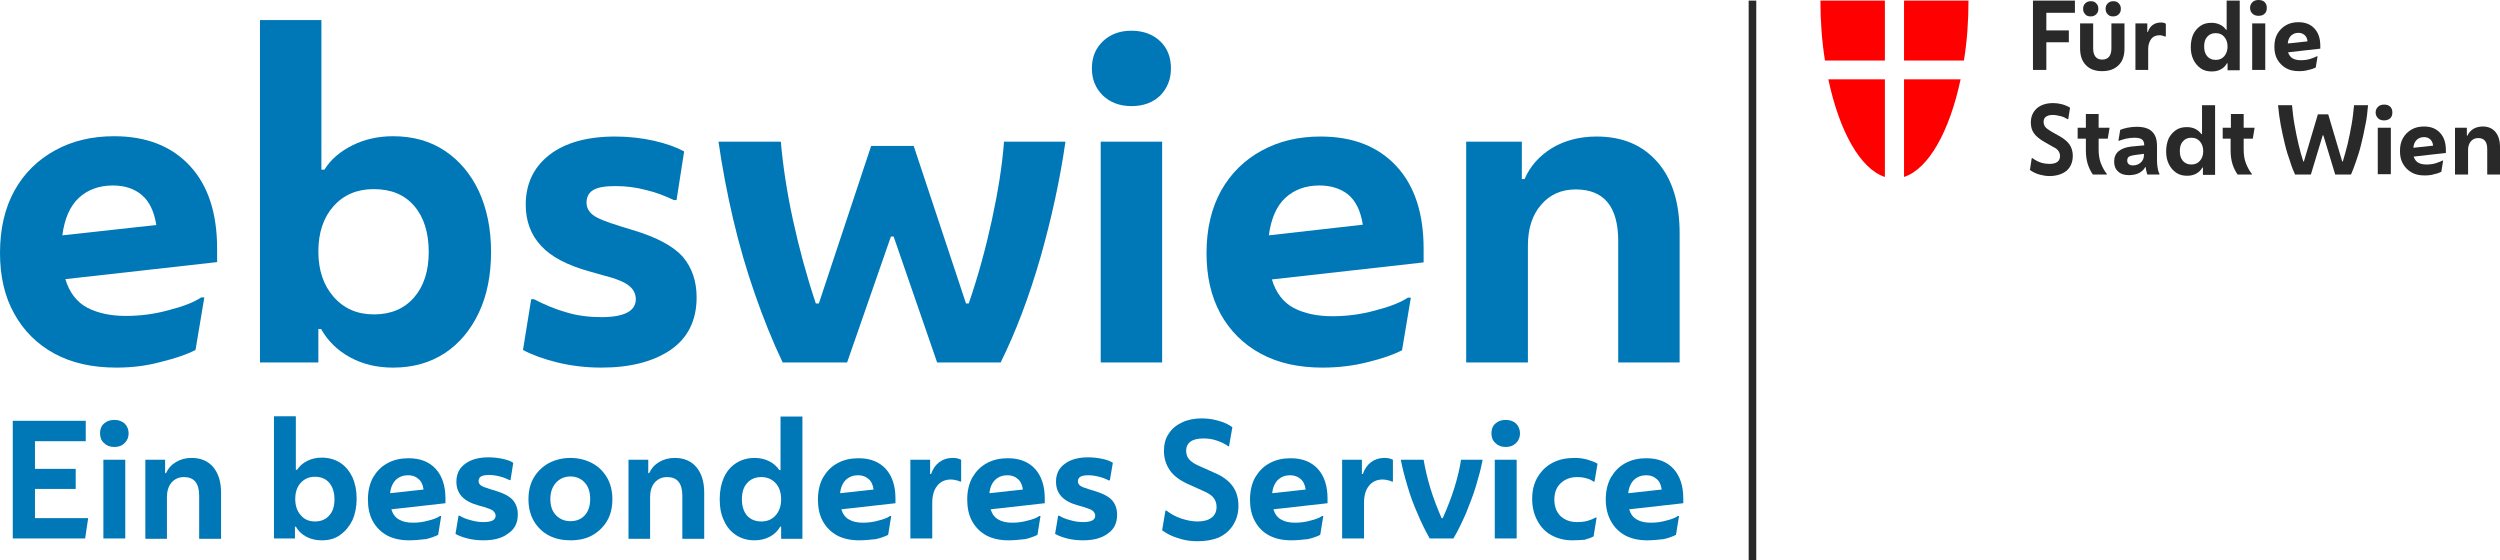 <?xml version="1.0" encoding="UTF-8"?> <!-- Generator: Adobe Illustrator 24.0.0, SVG Export Plug-In . SVG Version: 6.00 Build 0) --> <svg xmlns="http://www.w3.org/2000/svg" xmlns:xlink="http://www.w3.org/1999/xlink" version="1.1" x="0px" y="0px" viewBox="0 0 822.2 184.3" xml:space="preserve"> <g id="Logo"> <g> <rect x="575.1" y="0.2" fill="#292929" width="2.5" height="184.1"></rect> <g> <g> <path fill="#FF0000" d="M619.9,19.9V0.2h-21.2c0,6.9,0.5,13.5,1.5,19.7H619.9z"></path> <path fill="#FF0000" d="M619.9,26.1h-18.6c3.6,16.9,10.4,29.4,18.6,32.1V26.1z"></path> </g> <g> <path fill="#FF0000" d="M626.2,19.9V0.2h21.2c0,6.9-0.5,13.5-1.5,19.7H626.2z"></path> <path fill="#FF0000" d="M626.2,26.1h18.6c-3.6,16.9-10.4,29.4-18.6,32.1V26.1z"></path> </g> </g> <g> <path fill="#292929" d="M668.6,23.1V0.2h13.8v4H673V10h7.4v3.9H673v9.1H668.6z"></path> <path fill="#292929" d="M691.3,23.4c-2.3,0-4.1-0.7-5.3-2c-1.3-1.3-1.9-3.2-1.9-5.5V7.7h4.3V16c0,1.2,0.3,2.1,0.8,2.7 c0.5,0.6,1.2,0.9,2.2,0.9c0.9,0,1.7-0.3,2.2-0.9c0.5-0.6,0.8-1.5,0.8-2.7V7.7h4.3v8.2c0,2.4-0.6,4.2-1.9,5.5 C695.4,22.8,693.6,23.4,691.3,23.4z M687.6,5.4c-0.8,0-1.4-0.2-1.8-0.7c-0.5-0.5-0.7-1-0.7-1.8s0.2-1.3,0.7-1.8 c0.5-0.5,1.1-0.7,1.8-0.7c0.8,0,1.4,0.2,1.8,0.7c0.5,0.5,0.7,1,0.7,1.8s-0.2,1.3-0.7,1.8C689,5.1,688.4,5.4,687.6,5.4z M695,5.4 c-0.8,0-1.4-0.2-1.8-0.7c-0.5-0.5-0.7-1-0.7-1.8s0.2-1.3,0.7-1.8c0.5-0.5,1.1-0.7,1.8-0.7c0.8,0,1.4,0.2,1.8,0.7 c0.5,0.5,0.7,1,0.7,1.8s-0.2,1.3-0.7,1.8C696.4,5.1,695.8,5.4,695,5.4z"></path> <path fill="#292929" d="M702.3,23.1V7.7h3.9v2.8h0.2c0.3-1,0.9-1.8,1.6-2.3c0.7-0.5,1.6-0.8,2.7-0.8c0.6,0,1.1,0.1,1.6,0.4V12 H712c-0.3-0.1-0.6-0.2-0.9-0.3c-0.3-0.1-0.6-0.1-0.9-0.1c-1.2,0-2.1,0.4-2.7,1.2c-0.6,0.8-1,1.9-1,3.3v6.9H702.3z"></path> <path fill="#292929" d="M732.6,23.1v-2.3h-0.2c-0.4,0.8-1.1,1.5-2,2c-0.9,0.5-1.9,0.7-3,0.7c-1.4,0-2.6-0.3-3.6-1 c-1-0.7-1.8-1.6-2.4-2.8s-0.9-2.6-0.9-4.2s0.3-3,0.8-4.2c0.6-1.2,1.4-2.1,2.4-2.8c1-0.7,2.2-1,3.6-1c1,0,2,0.2,2.8,0.6 c0.9,0.4,1.5,1,2,1.7h0.2V0.2h4.3v22.9H732.6z M728.7,19.7c1.2,0,2.1-0.4,2.8-1.2s1.1-1.9,1.1-3.2c0-1.3-0.4-2.4-1.1-3.2 c-0.7-0.8-1.6-1.2-2.8-1.2c-1.2,0-2.1,0.4-2.8,1.2c-0.7,0.8-1,1.8-1,3.2c0,1.3,0.3,2.4,1,3.2C726.6,19.3,727.5,19.7,728.7,19.7z"></path> <path fill="#292929" d="M742.8,5.2c-0.8,0-1.5-0.2-2-0.7C740.3,4,740,3.4,740,2.6c0-0.8,0.3-1.4,0.8-1.9c0.5-0.5,1.2-0.7,2-0.7 c0.8,0,1.5,0.2,2,0.7c0.5,0.5,0.7,1.1,0.7,1.9c0,0.8-0.2,1.4-0.7,1.9C744.3,5,743.6,5.2,742.8,5.2z M740.7,23.1V7.7h4.3v15.3 H740.7z"></path> <path fill="#292929" d="M756.1,23.4c-1.7,0-3.1-0.3-4.3-1c-1.2-0.7-2.1-1.6-2.8-2.8c-0.7-1.2-1-2.6-1-4.2c0-1.7,0.3-3.1,1-4.3 c0.7-1.2,1.6-2.1,2.8-2.8c1.2-0.7,2.6-1,4.1-1c2.3,0,4,0.7,5.3,2.1c1.3,1.4,1.9,3.3,1.9,5.7v0.9l-10.6,1.2c0.3,0.9,0.8,1.6,1.5,2 c0.7,0.4,1.6,0.6,2.7,0.6c1,0,2-0.1,3-0.4c1-0.3,1.7-0.6,2.3-0.9h0.2l-0.6,3.7c-0.6,0.3-1.4,0.6-2.4,0.8 C758.2,23.3,757.2,23.4,756.1,23.4z M755.9,10.8c-1,0-1.7,0.3-2.4,0.9c-0.6,0.6-1,1.4-1.1,2.6l6.5-0.7c-0.1-1-0.5-1.7-1-2.1 C757.3,11,756.7,10.8,755.9,10.8z"></path> <path fill="#292929" d="M674,57.9c-1.1,0-2.2-0.2-3.3-0.5s-2.1-0.8-3.1-1.5l0.6-3.9h0.2c1,0.7,1.9,1.2,2.9,1.5 c1,0.3,1.9,0.4,2.7,0.4c2.4,0,3.5-0.9,3.5-2.6c0-0.6-0.2-1.2-0.5-1.6c-0.3-0.5-0.9-1-1.8-1.4l-2.8-1.6c-1.6-0.9-2.8-1.9-3.5-2.9 c-0.7-1-1-2.2-1-3.5c0-2,0.7-3.5,2-4.7c1.3-1.1,3.1-1.7,5.3-1.7c2,0,3.9,0.5,5.6,1.5l-0.6,3.8H680c-0.7-0.4-1.4-0.8-2.3-1 c-0.9-0.2-1.7-0.4-2.5-0.4c-2.1,0-3.1,0.8-3.1,2.3c0,0.6,0.2,1.1,0.5,1.6c0.4,0.5,1.1,1,2.1,1.6l2.5,1.4c1.6,0.9,2.7,1.8,3.4,2.8 c0.7,1,1.1,2.3,1.1,3.7c0,2.1-0.7,3.8-2.1,5C678.2,57.3,676.3,57.9,674,57.9z"></path> <path fill="#292929" d="M693,57.4h-4.7c-0.7-1-1.3-2.2-1.7-3.5c-0.4-1.3-0.6-2.8-0.6-4.5v-3.8h-2.7V42h2.7v-4.5h4.2V42h3.6 l-0.6,3.6h-3v3.5c0,1.7,0.2,3.2,0.7,4.5c0.5,1.3,1.1,2.5,2,3.6V57.4z"></path> <path fill="#292929" d="M700.1,57.6c-1.5,0-2.7-0.4-3.5-1.2c-0.9-0.8-1.3-1.9-1.3-3.3c0-1.4,0.5-2.6,1.5-3.4s2.4-1.3,4.1-1.5 l4.3-0.4v0c0-0.8-0.2-1.5-0.7-1.9c-0.5-0.4-1.3-0.6-2.5-0.6c-0.9,0-1.8,0.1-2.8,0.3c-0.9,0.2-1.7,0.5-2.3,0.7h-0.2l0.6-3.6 c0.7-0.3,1.5-0.5,2.4-0.7c1-0.2,2-0.3,3-0.3c2.3,0,4,0.5,5.1,1.6c1.1,1.1,1.6,2.6,1.6,4.7v4.9c0,0.8,0.1,1.6,0.2,2.3 c0.1,0.8,0.3,1.4,0.6,2v0.2h-4c-0.1-0.3-0.2-0.7-0.3-1.1c-0.1-0.5-0.2-0.9-0.2-1.3h-0.2c-0.4,0.8-1.1,1.4-2,1.9 C702.5,57.4,701.4,57.6,700.1,57.6z M699.6,52.8c0,0.4,0.1,0.8,0.4,1.1s0.8,0.5,1.4,0.5c1.1,0,1.9-0.3,2.6-0.9 c0.7-0.6,1.1-1.4,1.1-2.5v-0.4L702,51c-0.8,0.1-1.4,0.3-1.8,0.5C699.8,51.8,699.6,52.2,699.6,52.8z"></path> <path fill="#292929" d="M724.5,57.4v-2.3h-0.2c-0.4,0.8-1.1,1.5-2,2c-0.9,0.5-1.9,0.7-3,0.7c-1.4,0-2.6-0.3-3.6-1 c-1-0.7-1.8-1.6-2.4-2.8c-0.6-1.2-0.9-2.6-0.9-4.2c0-1.6,0.3-3,0.8-4.2c0.6-1.2,1.4-2.1,2.4-2.8s2.2-1,3.6-1c1,0,2,0.2,2.8,0.6 s1.5,1,2,1.7h0.2v-9.5h4.3v22.9H724.5z M720.7,54.1c1.2,0,2.1-0.4,2.8-1.2c0.7-0.8,1.1-1.9,1.1-3.2c0-1.3-0.4-2.4-1.1-3.2 c-0.7-0.8-1.6-1.2-2.8-1.2c-1.2,0-2.1,0.4-2.8,1.2c-0.7,0.8-1,1.8-1,3.2c0,1.3,0.3,2.4,1,3.2C718.6,53.7,719.5,54.1,720.7,54.1z"></path> <path fill="#292929" d="M740.6,57.4h-4.7c-0.7-1-1.3-2.2-1.7-3.5c-0.4-1.3-0.6-2.8-0.6-4.5v-3.8H731V42h2.7v-4.5h4.2V42h3.6 l-0.6,3.6h-3v3.5c0,1.7,0.2,3.2,0.7,4.5c0.5,1.3,1.1,2.5,2,3.6V57.4z"></path> <path fill="#292929" d="M760,57.4h-5.2c-0.5-1.1-1.1-2.5-1.6-4.2c-0.6-1.7-1.2-3.5-1.7-5.6c-0.5-2.1-1-4.2-1.4-6.4 c-0.4-2.2-0.7-4.4-0.9-6.6h4.6c0.2,2,0.4,4.1,0.8,6.3c0.4,2.2,0.8,4.3,1.3,6.4c0.5,2.1,1,4,1.6,5.8h0.2l4.6-15.5h3.4l4.6,15.5 h0.2c0.5-1.7,1.1-3.7,1.6-5.8s0.9-4.2,1.3-6.4c0.4-2.2,0.6-4.3,0.8-6.3h4.6c-0.2,2.2-0.4,4.4-0.9,6.6c-0.4,2.2-0.9,4.4-1.4,6.4 c-0.5,2.1-1.1,3.9-1.7,5.6c-0.6,1.7-1.1,3.1-1.6,4.2H768l-3.9-12.9h-0.2L760,57.4z"></path> <path fill="#292929" d="M784.1,39.6c-0.8,0-1.5-0.2-2-0.7c-0.5-0.5-0.8-1.1-0.8-1.9c0-0.8,0.3-1.4,0.8-1.9c0.5-0.5,1.2-0.7,2-0.7 c0.8,0,1.5,0.2,2,0.7c0.5,0.5,0.7,1.1,0.7,1.9c0,0.8-0.2,1.4-0.7,1.9C785.6,39.3,785,39.6,784.1,39.6z M782,57.4V42h4.3v15.3H782 z"></path> <path fill="#292929" d="M797.4,57.7c-1.7,0-3.1-0.3-4.3-1c-1.2-0.7-2.1-1.6-2.8-2.8c-0.7-1.2-1-2.6-1-4.2c0-1.7,0.3-3.1,1-4.3 c0.7-1.2,1.6-2.1,2.8-2.8c1.2-0.7,2.6-1,4.1-1c2.3,0,4,0.7,5.3,2.1c1.3,1.4,1.9,3.3,1.9,5.7v0.9l-10.6,1.2c0.3,0.9,0.8,1.6,1.5,2 c0.7,0.4,1.6,0.6,2.7,0.6c1,0,2-0.1,3-0.4c1-0.3,1.7-0.6,2.3-0.9h0.2l-0.6,3.7c-0.6,0.3-1.4,0.6-2.4,0.8 C799.6,57.6,798.5,57.7,797.4,57.7z M797.2,45.1c-1,0-1.7,0.3-2.4,0.9c-0.6,0.6-1,1.4-1.1,2.6l6.5-0.7c-0.1-1-0.5-1.7-1-2.1 C798.7,45.3,798,45.1,797.2,45.1z"></path> <path fill="#292929" d="M807.4,57.4V42h3.9v2.6h0.2c0.4-0.9,1-1.6,1.9-2.2c0.9-0.5,1.9-0.8,3.1-0.8c1.8,0,3.2,0.6,4.2,1.8 c1,1.2,1.5,2.8,1.5,5v9H818V49c0-2.4-1-3.6-3-3.6c-1,0-1.8,0.4-2.4,1.1c-0.6,0.7-0.9,1.7-0.9,2.8v8.1H807.4z"></path> </g> </g> </g> <g id="ebswien"> <g> <g> <path fill="#0078B7" d="M38.3,120.9c-7.9,0-14.7-1.5-20.4-4.6c-5.7-3.1-10.1-7.5-13.2-13.1C1.5,97.5,0,90.8,0,83.2 c0-8,1.6-14.8,4.8-20.6c3.2-5.7,7.7-10.1,13.4-13.2c5.7-3.1,12.1-4.6,19.3-4.6c10.7,0,19,3.3,25,9.8c6,6.5,8.9,15.6,8.9,27.1v4.5 l-49.9,5.6c1.3,4.4,3.8,7.6,7.2,9.4c3.5,1.8,7.7,2.7,12.7,2.7c4.7,0,9.4-0.6,14.1-1.9c4.7-1.2,8.3-2.6,10.7-4.2h1l-2.9,17.3 c-2.7,1.4-6.4,2.7-11.3,3.9C48.3,120.3,43.4,120.9,38.3,120.9z M37.1,61c-4.5,0-8.3,1.4-11.2,4.1c-2.9,2.7-4.7,6.9-5.4,12.3 L51.4,74c-0.7-4.5-2.3-7.8-4.8-9.9C44.1,62,40.9,61,37.1,61z"></path> <path fill="#0078B7" d="M129.3,120.9c-5.3,0-10-1.1-14.2-3.4c-4.2-2.3-7.3-5.4-9.5-9.3h-0.9v11H85.5V6.6h20.2v49.2h1 c2.1-3.4,5.2-6,9.2-8c4-2,8.5-3,13.4-3c6.5,0,12.2,1.6,17,4.8c4.8,3.2,8.5,7.6,11.2,13.3c2.6,5.7,4,12.3,4,19.9 c0,7.6-1.3,14.3-4,20c-2.7,5.7-6.4,10.2-11.3,13.4C141.4,119.3,135.8,120.9,129.3,120.9z M123,103.4c5.6,0,10-1.9,13.2-5.6 c3.2-3.7,4.8-8.7,4.8-14.9c0-6.4-1.6-11.5-4.8-15.2c-3.2-3.7-7.6-5.5-13.3-5.5c-5.5,0-9.9,1.9-13.2,5.6c-3.3,3.7-5,8.7-5,14.9 c0,6.2,1.7,11.1,5,14.9C113.1,101.5,117.5,103.4,123,103.4z"></path> <path fill="#0078B7" d="M197.8,120.9c-5.2,0-10-0.6-14.5-1.7c-4.5-1.1-8.3-2.5-11.3-4.1l2.7-16.7h0.9c3.5,1.8,7,3.3,10.6,4.3 c3.6,1.1,7.5,1.6,11.6,1.6c7.5,0,11.3-2,11.3-5.9c0-1.7-0.7-3.2-2.2-4.4c-1.4-1.2-4.3-2.4-8.7-3.5l-4.2-1.2 c-7.3-2-12.7-4.8-16-8.4c-3.4-3.6-5.1-8.2-5.1-13.6c0-6.8,2.6-12.3,7.7-16.3c5.1-4,12.4-6.1,21.7-6.1c4.5,0,8.8,0.5,12.8,1.4 c4,0.9,7.3,2.1,9.9,3.5l-2.5,16h-0.9c-2.7-1.3-5.7-2.5-9.1-3.3c-3.4-0.9-6.7-1.3-10.1-1.3c-3.4,0-5.8,0.4-7.3,1.3 c-1.5,0.9-2.2,2.3-2.2,4.2c0,1.5,0.7,2.9,2.1,4c1.4,1.1,4.4,2.3,9,3.7l3.9,1.2c8.1,2.4,13.6,5.4,16.7,8.9c3,3.6,4.5,8,4.5,13.3 c0,7.6-2.9,13.4-8.6,17.3C214.9,118.9,207.3,120.9,197.8,120.9z"></path> <path fill="#0078B7" d="M278.6,119.2h-21.2c-3.3-6.9-6.3-14.4-9.1-22.4c-2.8-8-5.2-16.3-7.2-24.8c-2-8.6-3.6-17-4.8-25.4h20.5 c0.7,8,2,16.6,4,25.8s4.5,18.4,7.5,27.4h1L286.5,48h14l17.2,51.8h0.9c3.1-9,5.6-18.2,7.6-27.4c2-9.2,3.4-17.8,4-25.8h20.2 c-1.8,12.6-4.6,25.3-8.2,38c-3.7,12.8-8,24.3-13.1,34.6h-20.9l-14.3-41.4H293L278.6,119.2z"></path> <path fill="#0078B7" d="M372.1,34.9c-3.8,0-7-1.2-9.4-3.5c-2.4-2.4-3.6-5.3-3.6-8.9c0-3.7,1.2-6.6,3.6-8.9 c2.4-2.3,5.5-3.5,9.4-3.5c3.9,0,7.1,1.2,9.5,3.5c2.4,2.3,3.5,5.3,3.5,8.9c0,3.6-1.2,6.5-3.5,8.9 C379.2,33.7,376.1,34.9,372.1,34.9z M362,119.2V46.6h20.2v72.6H362z"></path> <path fill="#0078B7" d="M435,120.9c-7.9,0-14.7-1.5-20.4-4.6c-5.7-3.1-10.1-7.5-13.2-13.1c-3.1-5.7-4.6-12.3-4.6-19.9 c0-8,1.6-14.8,4.8-20.6c3.2-5.7,7.7-10.1,13.4-13.2c5.7-3.1,12.1-4.6,19.3-4.6c10.7,0,19,3.3,25,9.8c6,6.5,8.9,15.6,8.9,27.1v4.5 l-49.9,5.6c1.3,4.4,3.8,7.6,7.2,9.4c3.5,1.8,7.7,2.7,12.7,2.7c4.7,0,9.4-0.6,14.1-1.9c4.7-1.2,8.3-2.6,10.7-4.2h1l-2.9,17.3 c-2.7,1.4-6.4,2.7-11.3,3.9C445.1,120.3,440.1,120.9,435,120.9z M433.9,61c-4.5,0-8.3,1.4-11.2,4.1c-2.9,2.7-4.7,6.9-5.4,12.3 l30.9-3.5c-0.7-4.5-2.3-7.8-4.8-9.9C440.9,62,437.7,61,433.9,61z"></path> <path fill="#0078B7" d="M482.2,119.2V46.6h18.3v12.3h0.9c1.8-4.2,4.8-7.6,9-10.2c4.2-2.5,9.1-3.8,14.7-3.8c8.5,0,15.1,2.8,20,8.4 c4.9,5.6,7.3,13.4,7.3,23.5v42.4h-20.2V79.3c0-11.4-4.7-17-14-17c-4.7,0-8.5,1.7-11.4,5.1c-2.9,3.4-4.3,7.8-4.3,13.4v38.4H482.2z "></path> </g> <g> <path fill="#0078B7" d="M4.2,177.1v-38.7h24v6.7H11.5v9.1h13.4v6.6H11.5v9.6H29l-1,6.7H4.2z"></path> <path fill="#0078B7" d="M37.6,147c-1.4,0-2.5-0.4-3.4-1.3c-0.9-0.8-1.3-1.9-1.3-3.2c0-1.3,0.4-2.4,1.3-3.2c0.9-0.8,2-1.2,3.4-1.2 c1.4,0,2.5,0.4,3.4,1.2c0.8,0.8,1.3,1.9,1.3,3.2c0,1.3-0.4,2.3-1.3,3.2C40.1,146.6,39,147,37.6,147z M34,177.1v-25.9h7.2v25.9H34 z"></path> <path fill="#0078B7" d="M47.8,177.1v-25.9h6.5v4.4h0.3c0.7-1.5,1.7-2.7,3.2-3.6c1.5-0.9,3.2-1.4,5.2-1.4c3,0,5.4,1,7.1,3 c1.7,2,2.6,4.8,2.6,8.4v15.2h-7.2v-14.2c0-4.1-1.7-6.1-5-6.1c-1.7,0-3,0.6-4.1,1.8c-1,1.2-1.5,2.8-1.5,4.8v13.7H47.8z"></path> <path fill="#0078B7" d="M105.8,177.7c-1.9,0-3.6-0.4-5.1-1.2c-1.5-0.8-2.6-1.9-3.4-3.3h-0.3v3.9h-6.9v-40.2h7.2v17.6h0.4 c0.8-1.2,1.9-2.2,3.3-2.9c1.4-0.7,3-1.1,4.8-1.1c2.3,0,4.4,0.6,6.1,1.7c1.7,1.1,3,2.7,4,4.7c0.9,2,1.4,4.4,1.4,7.1 c0,2.7-0.5,5.1-1.4,7.1c-1,2-2.3,3.6-4,4.8C110.2,177.2,108.1,177.7,105.8,177.7z M103.6,171.5c2,0,3.6-0.7,4.7-2 c1.2-1.3,1.7-3.1,1.7-5.3c0-2.3-0.6-4.1-1.7-5.4c-1.1-1.3-2.7-2-4.7-2c-2,0-3.5,0.7-4.7,2c-1.2,1.3-1.8,3.1-1.8,5.3 c0,2.2,0.6,4,1.8,5.3C100,170.8,101.6,171.5,103.6,171.5z"></path> <path fill="#0078B7" d="M134.6,177.7c-2.8,0-5.2-0.5-7.3-1.6c-2-1.1-3.6-2.7-4.7-4.7c-1.1-2-1.6-4.4-1.6-7.1 c0-2.9,0.6-5.3,1.7-7.3c1.2-2,2.7-3.6,4.8-4.7c2-1.1,4.3-1.6,6.9-1.6c3.8,0,6.8,1.2,8.9,3.5c2.1,2.3,3.2,5.6,3.2,9.7v1.6l-17.8,2 c0.5,1.6,1.3,2.7,2.6,3.4c1.2,0.7,2.7,1,4.5,1c1.7,0,3.4-0.2,5.1-0.7c1.7-0.4,3-0.9,3.8-1.5h0.4l-1,6.2c-1,0.5-2.3,1-4,1.4 C138.2,177.5,136.4,177.7,134.6,177.7z M134.2,156.3c-1.6,0-2.9,0.5-4,1.5c-1,1-1.7,2.4-1.9,4.4l11-1.2c-0.2-1.6-0.8-2.8-1.7-3.5 C136.7,156.7,135.6,156.3,134.2,156.3z"></path> <path fill="#0078B7" d="M159,177.7c-1.9,0-3.6-0.2-5.2-0.6c-1.6-0.4-2.9-0.9-4-1.5l1-6h0.3c1.2,0.7,2.5,1.2,3.8,1.5 c1.3,0.4,2.7,0.6,4.1,0.6c2.7,0,4-0.7,4-2.1c0-0.6-0.3-1.1-0.8-1.6c-0.5-0.4-1.5-0.8-3.1-1.3l-1.5-0.4c-2.6-0.7-4.5-1.7-5.7-3 c-1.2-1.3-1.8-2.9-1.8-4.9c0-2.4,0.9-4.4,2.8-5.8c1.8-1.4,4.4-2.2,7.8-2.2c1.6,0,3.1,0.2,4.6,0.5c1.4,0.3,2.6,0.7,3.5,1.3 l-0.9,5.7h-0.3c-1-0.5-2-0.9-3.2-1.2c-1.2-0.3-2.4-0.5-3.6-0.5c-1.2,0-2.1,0.2-2.6,0.5c-0.5,0.3-0.8,0.8-0.8,1.5 c0,0.5,0.2,1,0.7,1.4c0.5,0.4,1.6,0.8,3.2,1.3l1.4,0.4c2.9,0.9,4.9,1.9,6,3.2c1.1,1.3,1.6,2.9,1.6,4.7c0,2.7-1,4.8-3.1,6.2 C165.2,177,162.4,177.7,159,177.7z"></path> <path fill="#0078B7" d="M187.6,177.7c-2.6,0-5-0.5-7.1-1.6c-2.1-1.1-3.7-2.7-4.9-4.7c-1.2-2-1.8-4.5-1.8-7.2 c0-2.8,0.6-5.2,1.8-7.2c1.2-2,2.9-3.6,4.9-4.7c2.1-1.1,4.5-1.7,7.1-1.7c2.6,0,5,0.6,7.1,1.7c2.1,1.1,3.7,2.7,4.9,4.7 c1.2,2,1.8,4.5,1.8,7.2c0,2.8-0.6,5.2-1.8,7.2c-1.2,2-2.9,3.6-4.9,4.7C192.7,177.2,190.3,177.7,187.6,177.7z M187.6,171.4 c1.9,0,3.5-0.6,4.7-1.9c1.2-1.3,1.8-3.1,1.8-5.4c0-2.3-0.6-4.1-1.8-5.4c-1.2-1.3-2.8-2-4.7-2c-1.9,0-3.5,0.7-4.7,2 c-1.2,1.3-1.9,3.1-1.9,5.4c0,2.3,0.6,4.1,1.9,5.4C184.2,170.8,185.8,171.4,187.6,171.4z"></path> <path fill="#0078B7" d="M206.7,177.1v-25.9h6.5v4.4h0.3c0.7-1.5,1.7-2.7,3.2-3.6c1.5-0.9,3.2-1.4,5.2-1.4c3,0,5.4,1,7.1,3 c1.7,2,2.6,4.8,2.6,8.4v15.2h-7.2v-14.2c0-4.1-1.7-6.1-5-6.1c-1.7,0-3,0.6-4.1,1.8c-1,1.2-1.5,2.8-1.5,4.8v13.7H206.7z"></path> <path fill="#0078B7" d="M256.9,177.1v-3.9h-0.3c-0.8,1.4-1.9,2.5-3.4,3.3c-1.5,0.8-3.2,1.2-5.1,1.2c-2.3,0-4.3-0.6-6-1.7 c-1.7-1.1-3.1-2.7-4-4.8c-1-2-1.4-4.4-1.4-7.1c0-2.7,0.5-5.1,1.4-7.1c0.9-2,2.3-3.6,4-4.7c1.7-1.1,3.8-1.7,6.1-1.7 c1.8,0,3.4,0.4,4.8,1.1c1.4,0.7,2.5,1.7,3.3,2.9h0.4v-17.6h7.2v40.2H256.9z M250.4,171.5c2,0,3.5-0.7,4.7-2 c1.2-1.4,1.8-3.1,1.8-5.3c0-2.2-0.6-4-1.8-5.3c-1.2-1.3-2.8-2-4.7-2c-2,0-3.6,0.7-4.7,2c-1.2,1.3-1.7,3.1-1.7,5.4 c0,2.2,0.6,4,1.7,5.3C246.8,170.8,248.4,171.5,250.4,171.5z"></path> <path fill="#0078B7" d="M282.6,177.7c-2.8,0-5.2-0.5-7.3-1.6c-2-1.1-3.6-2.7-4.7-4.7c-1.1-2-1.6-4.4-1.6-7.1 c0-2.9,0.6-5.3,1.7-7.3c1.2-2,2.7-3.6,4.8-4.7c2-1.1,4.3-1.6,6.9-1.6c3.8,0,6.8,1.2,8.9,3.5c2.1,2.3,3.2,5.6,3.2,9.7v1.6l-17.8,2 c0.5,1.6,1.3,2.7,2.6,3.4c1.2,0.7,2.7,1,4.5,1c1.7,0,3.4-0.2,5.1-0.7c1.7-0.4,3-0.9,3.8-1.5h0.4l-1,6.2c-1,0.5-2.3,1-4,1.4 C286.2,177.5,284.4,177.7,282.6,177.7z M282.2,156.3c-1.6,0-2.9,0.5-4,1.5c-1,1-1.7,2.4-1.9,4.4l11-1.2c-0.2-1.6-0.8-2.8-1.7-3.5 C284.7,156.7,283.6,156.3,282.2,156.3z"></path> <path fill="#0078B7" d="M299.4,177.1v-25.9h6.5v4.7h0.3c0.6-1.7,1.5-3,2.7-3.9c1.2-0.9,2.7-1.4,4.5-1.4c1,0,1.9,0.2,2.7,0.6v7.2 h-0.3c-0.4-0.2-0.9-0.4-1.5-0.5c-0.5-0.1-1.1-0.2-1.5-0.2c-2,0-3.5,0.7-4.6,2.1c-1.1,1.4-1.6,3.2-1.6,5.6v11.7H299.4z"></path> <path fill="#0078B7" d="M331.7,177.7c-2.8,0-5.2-0.5-7.3-1.6c-2-1.1-3.6-2.7-4.7-4.7c-1.1-2-1.6-4.4-1.6-7.1 c0-2.9,0.6-5.3,1.7-7.3c1.2-2,2.7-3.6,4.8-4.7c2-1.1,4.3-1.6,6.9-1.6c3.8,0,6.8,1.2,8.9,3.5c2.1,2.3,3.2,5.6,3.2,9.7v1.6l-17.8,2 c0.5,1.6,1.3,2.7,2.6,3.4c1.2,0.7,2.7,1,4.5,1c1.7,0,3.4-0.2,5.1-0.7c1.7-0.4,3-0.9,3.8-1.5h0.4l-1,6.2c-1,0.5-2.3,1-4,1.4 C335.3,177.5,333.6,177.7,331.7,177.7z M331.3,156.3c-1.6,0-2.9,0.5-4,1.5c-1,1-1.7,2.4-1.9,4.4l11-1.2c-0.2-1.6-0.8-2.8-1.7-3.5 C333.8,156.7,332.7,156.3,331.3,156.3z"></path> <path fill="#0078B7" d="M356.2,177.7c-1.9,0-3.6-0.2-5.2-0.6c-1.6-0.4-2.9-0.9-4-1.5l1-6h0.3c1.2,0.7,2.5,1.2,3.8,1.5 c1.3,0.4,2.7,0.6,4.1,0.6c2.7,0,4-0.7,4-2.1c0-0.6-0.3-1.1-0.8-1.6c-0.5-0.4-1.5-0.8-3.1-1.3l-1.5-0.4c-2.6-0.7-4.5-1.7-5.7-3 c-1.2-1.3-1.8-2.9-1.8-4.9c0-2.4,0.9-4.4,2.8-5.8c1.8-1.4,4.4-2.2,7.8-2.2c1.6,0,3.1,0.2,4.6,0.5c1.4,0.3,2.6,0.7,3.5,1.3 L365,158h-0.3c-1-0.5-2-0.9-3.2-1.2c-1.2-0.3-2.4-0.5-3.6-0.5c-1.2,0-2.1,0.2-2.6,0.5c-0.5,0.3-0.8,0.8-0.8,1.5 c0,0.5,0.2,1,0.7,1.4c0.5,0.4,1.6,0.8,3.2,1.3l1.4,0.4c2.9,0.9,4.9,1.9,6,3.2c1.1,1.3,1.6,2.9,1.6,4.7c0,2.7-1,4.8-3.1,6.2 C362.3,177,359.6,177.7,356.2,177.7z"></path> <path fill="#0078B7" d="M393.8,178c-2.2,0-4.3-0.3-6.3-1c-2.1-0.6-3.8-1.5-5.3-2.6l1.1-6.5h0.3c1.4,1.1,3,2,4.8,2.6 c1.8,0.6,3.6,1,5.4,1c2,0,3.5-0.4,4.6-1.2c1.1-0.8,1.7-2,1.7-3.6c0-1.1-0.3-2.1-1-3c-0.6-0.8-1.8-1.6-3.5-2.3l-5.1-2.3 c-2.6-1.2-4.6-2.7-5.8-4.5c-1.3-1.9-1.9-4-1.9-6.3c0-2.2,0.5-4.2,1.6-5.7c1-1.6,2.5-2.8,4.4-3.7c1.9-0.9,4.1-1.3,6.5-1.3 c1.9,0,3.8,0.3,5.5,0.8c1.8,0.5,3.3,1.2,4.5,2.1l-1.1,6.3H404c-1.1-0.8-2.3-1.4-3.8-1.9c-1.4-0.5-2.9-0.7-4.4-0.7 c-1.8,0-3.2,0.3-4.2,1c-1,0.7-1.5,1.7-1.5,3c0,1.1,0.3,2.1,1,2.9c0.7,0.8,1.8,1.5,3.4,2.2l4.7,2.1c2.9,1.2,4.9,2.7,6.2,4.5 c1.3,1.8,1.9,4,1.9,6.5c0,2.4-0.6,4.4-1.7,6.2c-1.1,1.8-2.6,3.1-4.6,4.1C398.9,177.6,396.5,178,393.8,178z"></path> <path fill="#0078B7" d="M424.7,177.7c-2.8,0-5.2-0.5-7.3-1.6s-3.6-2.7-4.7-4.7c-1.1-2-1.6-4.4-1.6-7.1c0-2.9,0.6-5.3,1.7-7.3 c1.2-2,2.7-3.6,4.8-4.7c2-1.1,4.3-1.6,6.9-1.6c3.8,0,6.8,1.2,8.9,3.5c2.1,2.3,3.2,5.6,3.2,9.7v1.6l-17.8,2 c0.5,1.6,1.3,2.7,2.6,3.4c1.2,0.7,2.7,1,4.5,1c1.7,0,3.4-0.2,5.1-0.7c1.7-0.4,3-0.9,3.8-1.5h0.4l-1,6.2c-1,0.5-2.3,1-4,1.4 C428.3,177.5,426.5,177.7,424.7,177.7z M424.3,156.3c-1.6,0-2.9,0.5-4,1.5c-1,1-1.7,2.4-1.9,4.4l11-1.2c-0.2-1.6-0.8-2.8-1.7-3.5 C426.8,156.7,425.6,156.3,424.3,156.3z"></path> <path fill="#0078B7" d="M441.4,177.1v-25.9h6.5v4.7h0.3c0.6-1.7,1.5-3,2.7-3.9c1.2-0.9,2.7-1.4,4.5-1.4c1,0,1.9,0.2,2.7,0.6v7.2 h-0.3c-0.4-0.2-0.9-0.4-1.5-0.5c-0.5-0.1-1.1-0.2-1.5-0.2c-2,0-3.5,0.7-4.6,2.1c-1.1,1.4-1.6,3.2-1.6,5.6v11.7H441.4z"></path> <path fill="#0078B7" d="M470.2,177.1c-1.4-2.5-2.8-5.3-4-8.2c-1.3-2.9-2.4-5.9-3.3-9c-0.9-3-1.7-6-2.2-8.7h7.5 c0.5,2.9,1.2,6,2.2,9.3c1,3.3,2.3,6.6,3.7,9.9h0.4c1.5-3.4,2.8-6.7,3.8-9.9c1-3.3,1.8-6.4,2.2-9.3h7.1c-0.5,2.8-1.3,5.7-2.2,8.7 c-0.9,3-2.1,6-3.3,9c-1.3,2.9-2.6,5.7-4.1,8.2H470.2z"></path> <path fill="#0078B7" d="M495.2,147c-1.4,0-2.5-0.4-3.4-1.3c-0.9-0.8-1.3-1.9-1.3-3.2c0-1.3,0.4-2.4,1.3-3.2 c0.9-0.8,2-1.2,3.4-1.2c1.4,0,2.5,0.4,3.4,1.2c0.8,0.8,1.3,1.9,1.3,3.2c0,1.3-0.4,2.3-1.3,3.2C497.7,146.6,496.6,147,495.2,147z M491.6,177.1v-25.9h7.2v25.9H491.6z"></path> <path fill="#0078B7" d="M517.1,177.7c-2.6,0-4.9-0.6-6.9-1.7c-2-1.1-3.5-2.7-4.6-4.8c-1.1-2-1.7-4.4-1.7-7.1 c0-2.8,0.6-5.2,1.8-7.2c1.2-2,2.8-3.6,4.9-4.7c2.1-1.1,4.5-1.6,7.3-1.6c1.6,0,3,0.2,4.3,0.6c1.3,0.4,2.4,0.8,3.2,1.3l-1,5.9h-0.3 c-0.7-0.5-1.5-0.9-2.4-1.1c-0.9-0.3-2-0.4-3.1-0.4c-2.1,0-3.9,0.7-5.3,2c-1.4,1.3-2.1,3.1-2.1,5.4c0,2.3,0.7,4.1,2,5.4 c1.4,1.3,3.2,2,5.4,2c1.3,0,2.4-0.1,3.5-0.4c1-0.3,2-0.7,2.7-1.1h0.3l-1,6.2c-0.7,0.4-1.6,0.7-2.9,1.1 C520,177.6,518.6,177.7,517.1,177.7z"></path> <path fill="#0078B7" d="M541.8,177.7c-2.8,0-5.2-0.5-7.3-1.6c-2-1.1-3.6-2.7-4.7-4.7c-1.1-2-1.7-4.4-1.7-7.1 c0-2.9,0.6-5.3,1.7-7.3c1.2-2,2.7-3.6,4.8-4.7c2-1.1,4.3-1.6,6.9-1.6c3.8,0,6.8,1.2,8.9,3.5c2.1,2.3,3.2,5.6,3.2,9.7v1.6l-17.8,2 c0.5,1.6,1.3,2.7,2.6,3.4c1.2,0.7,2.7,1,4.5,1c1.7,0,3.4-0.2,5.1-0.7c1.7-0.4,3-0.9,3.8-1.5h0.4l-1,6.2c-1,0.5-2.3,1-4,1.4 C545.4,177.5,543.7,177.7,541.8,177.7z M541.4,156.3c-1.6,0-2.9,0.5-4,1.5c-1,1-1.7,2.4-1.9,4.4l11-1.2c-0.2-1.6-0.8-2.8-1.7-3.5 C543.9,156.7,542.8,156.3,541.4,156.3z"></path> </g> </g> </g> </svg> 
